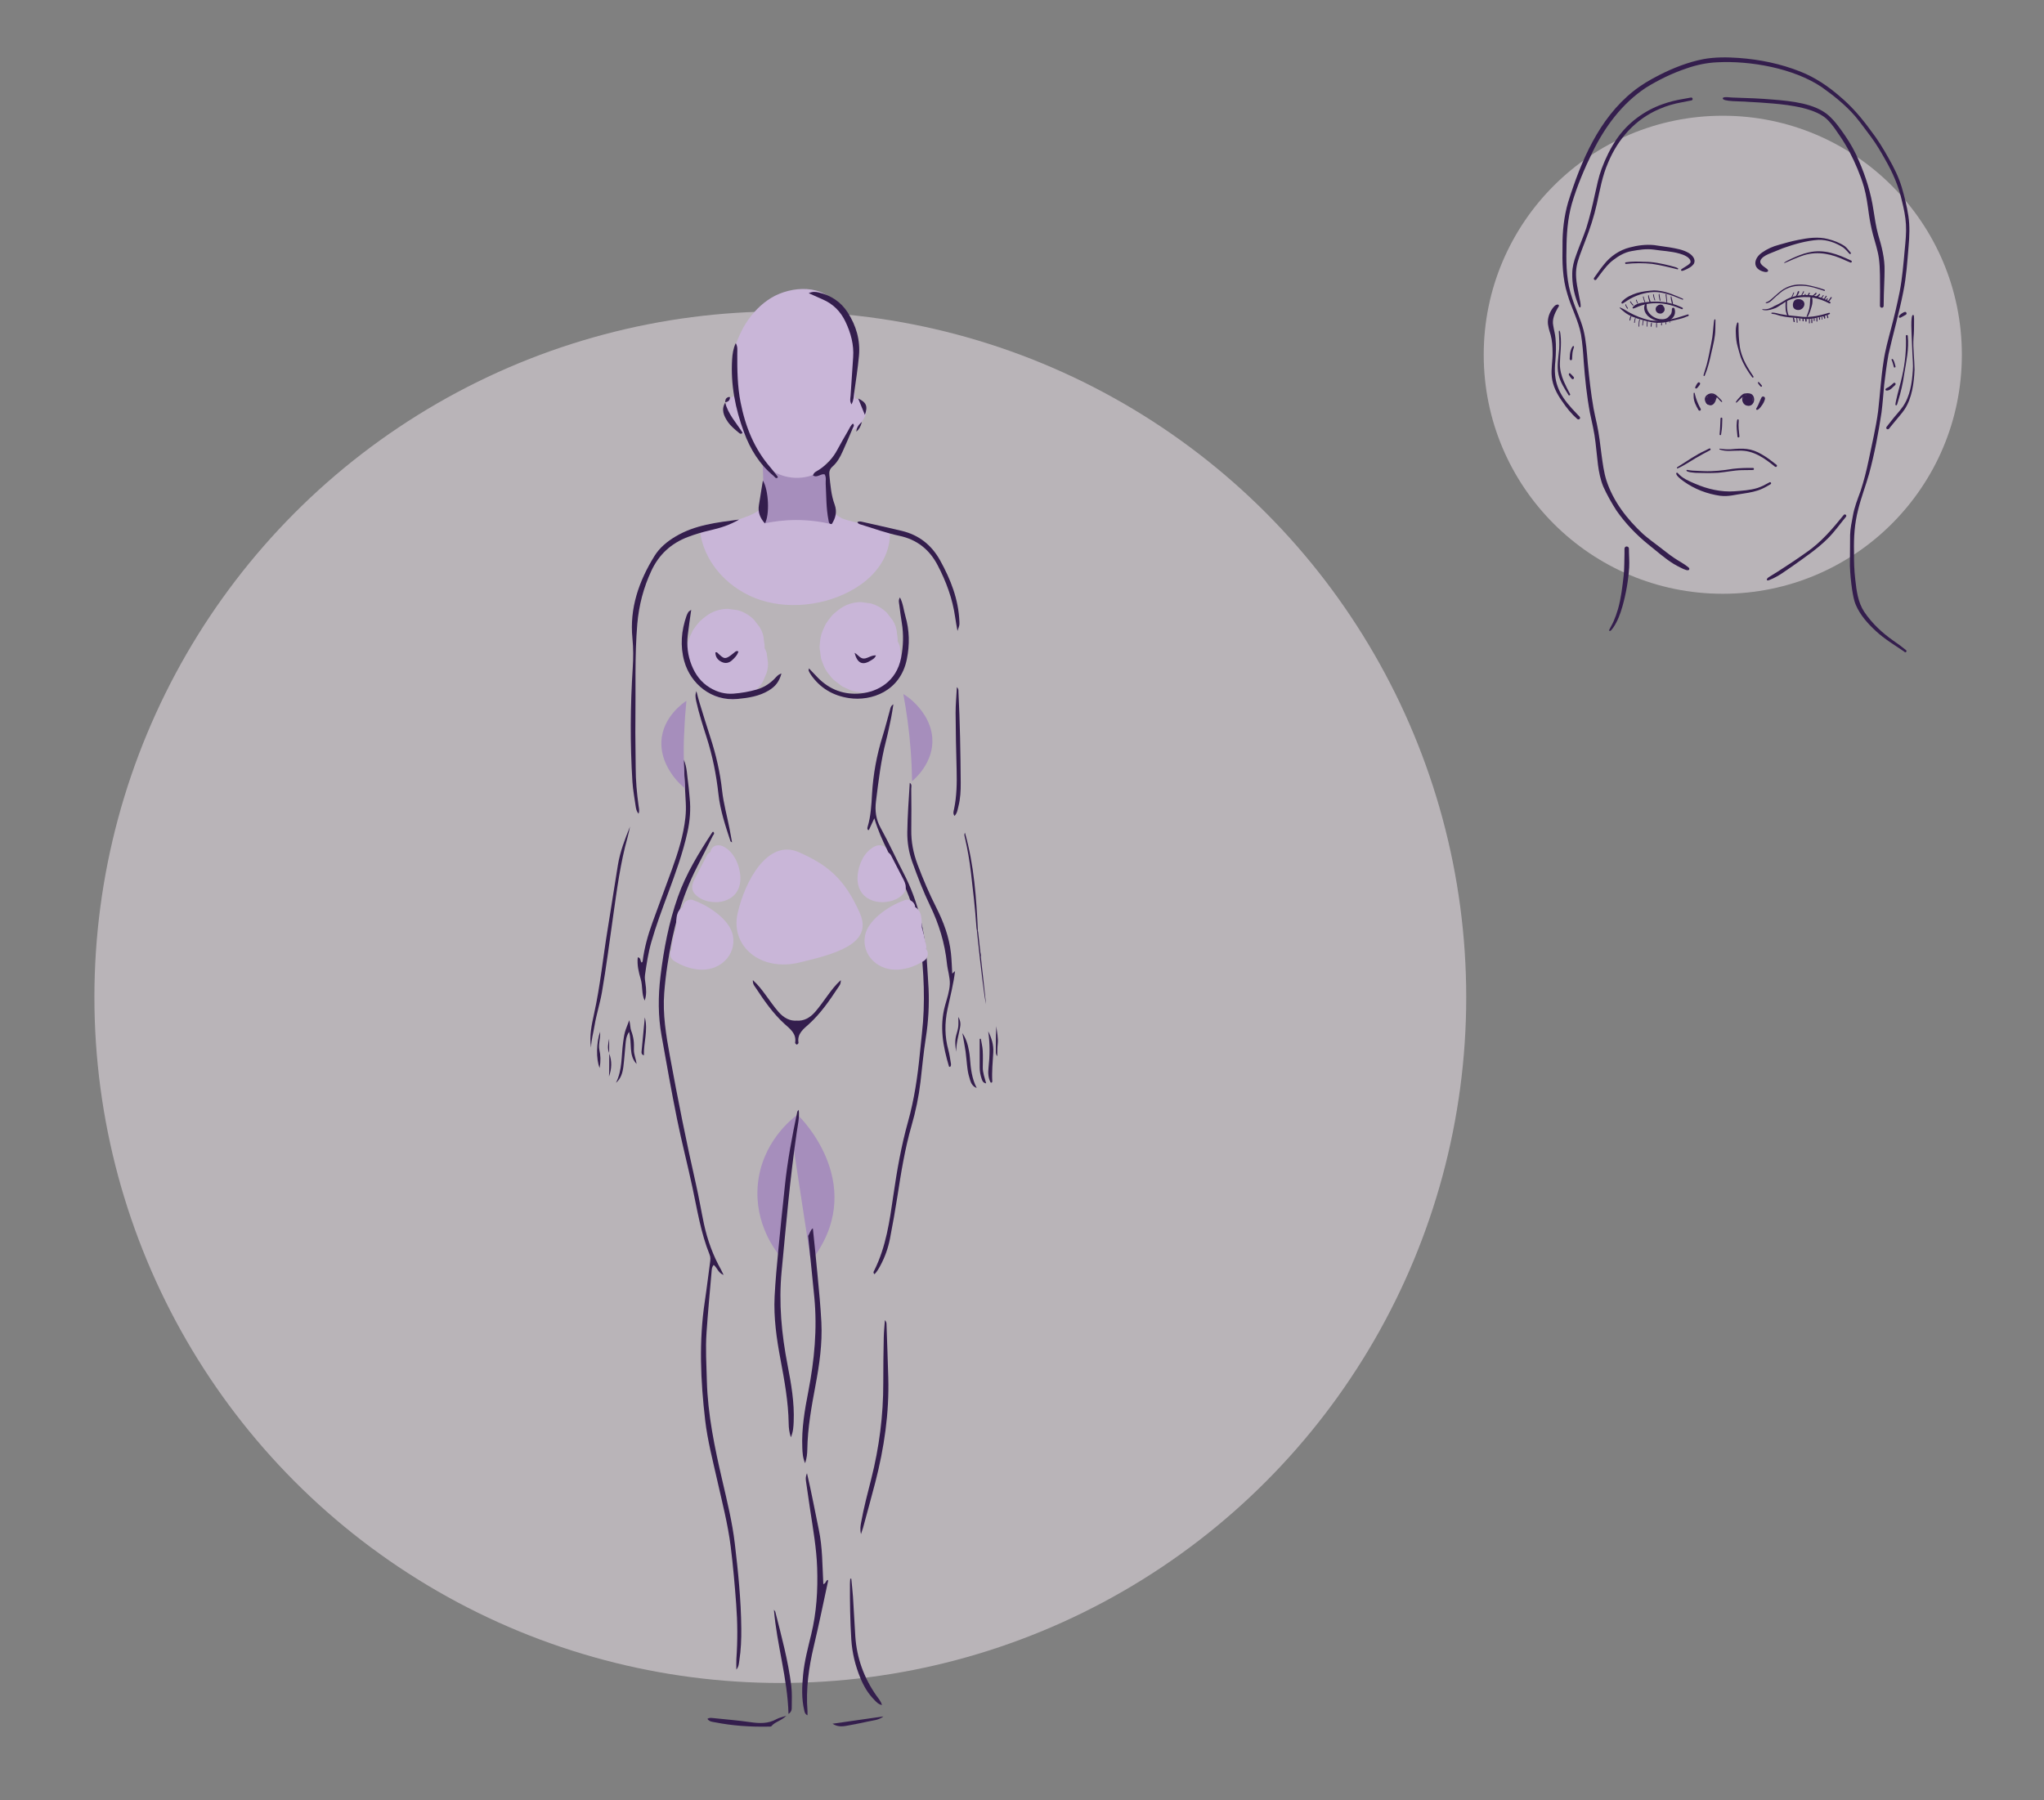 <?xml version="1.0" encoding="UTF-8"?>
<svg xmlns="http://www.w3.org/2000/svg" viewBox="0 0 540 475.63">
  <rect x="0" y="0" width="540" height="475.63" fill="#808080" stroke="none"/>
  <defs>
    <style>
      .cls-1 {
        fill: #a68ebc;
      }

      .cls-1, .cls-2, .cls-3, .cls-4 {
        stroke-width: 0px;
      }

      .cls-2 {
        fill: #c9b6d8;
      }

      .cls-3 {
        fill: #f2e8f1;
        opacity: .5;
      }

      .cls-4 {
        fill: #341e4d;
      }
    </style>
  </defs>
  <g id="fond">
    <circle class="cls-3" cx="206.15" cy="263.5" r="181.21"/>
    <circle class="cls-3" cx="455.14" cy="93.74" r="63.16"/>
  </g>
  <g id="Zone">
    <path class="cls-2" d="M202.56,172.56c-.14-.48-.37-.9-.57-1.35.03-.64-.03-1.29-.17-1.93-.06-1.29-.44-2.49-1.15-3.6-.5-.65-1.01-1.31-1.51-1.96-1.21-1.2-2.63-2.03-4.27-2.49-.86-.12-1.71-.23-2.57-.35-1.75,0-3.37.45-4.88,1.32-.78.43-1.95,1.45-2.28,1.72-.11.09-.21.18-.31.29-.63.7-1.21,1.46-1.73,2.24-.08.13-.15.26-.22.4-.39.85-.81,1.71-1.09,2.61-.27.89-.39,2.56-.43,2.95-.01.13-.03.26-.02.39,0,.09.01.17.02.26.12.86.23,1.71.35,2.57,0,.04.01.09.02.13.03.14.07.27.12.4.31.81.65,1.81,1.13,2.63.48.82,1.14,1.57,1.73,2.27.08.1.17.19.27.28.35.31.81.64,1.13.88.32.24.75.61,1.14.87.11.07.22.13.34.19.84.4,1.75.86,2.67,1.11.96.26,1.99.31,2.95.42,1.33.05,2.57-.23,3.73-.83,1.2-.39,2.24-1.06,3.11-2,.94-.88,1.61-1.91,2-3.11.61-1.15.88-2.4.83-3.73-.11-.86-.23-1.71-.35-2.57Z"/>
    <path class="cls-2" d="M232.33,171.88c-.05-.17-.13-.32-.2-.48.01-.23-.01-.46-.06-.69-.02-.46-.16-.89-.41-1.29-.18-.23-.36-.47-.54-.7-.43-.43-.94-.73-1.53-.89-.31-.04-.61-.08-.92-.12-.63,0-1.21.16-1.75.47-.28.15-.7.52-.82.62-.04.03-.08.06-.11.1-.23.25-.43.52-.62.8-.03.05-.06.09-.08.14-.14.3-.29.61-.39.94-.1.32-.14.92-.15,1.06,0,.05,0,.09,0,.14,0,.03,0,.06,0,.09.04.31.08.61.12.92,0,.02,0,.03,0,.05,0,.05.03.1.04.14.11.29.23.65.41.94.17.29.41.56.62.81.03.04.06.07.1.1.12.11.29.23.4.32.11.09.27.22.41.31.04.03.08.05.12.07.3.14.63.31.96.4.34.09.71.11,1.06.15.48.02.92-.08,1.33-.3.43-.14.8-.38,1.11-.72.34-.31.58-.69.72-1.11.22-.41.32-.86.3-1.33-.04-.31-.08-.61-.12-.92Z"/>
    <g>
      <path class="cls-2" d="M198.24,136.15s-.1.04-.14.07c0,0,.01,0,.02,0,.04-.02.08-.04.12-.06Z"/>
      <polygon class="cls-2" points="201.01 134.28 201 134.29 201.01 134.28 201.01 134.28"/>
      <path class="cls-2" d="M231.33,139.41c-2.05-.54-4.1-1.07-6.15-1.61-.54-.14-1.08-.28-1.61-.44-.23-.07-.45-.14-.68-.22-.11-.04-.22-.08-.32-.12-.03-.02-.09-.04-.17-.08-.4-.21-.78-.43-1.15-.69-.06-.05-.19-.16-.26-.22-.21-.19-.41-.39-.6-.6-.37-.4-.88-.62-1.43-.69-.04-.35-.08-.71-.11-1.06-.08-.86-.13-1.72-.17-2.58-.07-1.72-.06-3.44.03-5.16.05-.98-.61-1.84-1.46-2.24.44-.51.86-1.02,1.27-1.56.27-.12.52-.3.75-.54.29-.31.55-.63.8-.95.28-.19.55-.46.78-.81.09-.14.16-.28.25-.42.09-.07.19-.12.27-.21,1.17-1.13,1.81-3.26,2.41-4.73.13-.32.25-.65.37-.98.13.04.26.07.4.07.33.07.66.06,1-.04.64-.21,1.13-.58,1.49-1.15.29-.44.57-.89.86-1.33.13-.21.27-.41.4-.62.15-.27.28-.59.39-.86.11-.3.13-.61.17-.94.01-.1.01-.19,0-.3-.03-.24-.05-.5-.1-.74-.04-.14-.11-.29-.16-.41-.17-.4-.28-.62-.62-.97-.16-.17-.38-.33-.58-.46-.03-.02-.07-.04-.1-.06-.44-.24-.93-.36-1.43-.37.01-.22.03-.43.03-.65.02-.89-.43-1.56-1.07-1.98.93-1.35,1.24-2.96.82-4.68-.5-2.05.36-3.95.35-6.02-.01-2.09-.74-4.29-1.51-6.21-.75-1.86-1.87-3.45-3.35-4.78-3.33-6.08-12.12-5.45-17.33-2.33-2.77,1.66-5.03,4.05-6.76,6.76-.87,1.37-1.56,2.82-2.18,4.32-.69,1.67-1.33,3.44-1.18,5.28.02.24.07.46.15.68.06.59.17,1.18.35,1.75.02.33.04.67.07,1,.18,2.13.45,4.28.8,6.41-.68-.22-1.46-.19-2.05.2-1.18.76-1.55,2.18-.9,3.42.61,1.16,1.16,2.39,1.9,3.48.9,1.32,1.95,2.37,3.23,3.31.28.2.67.3,1.07.32.57,1.16,1.2,2.29,1.86,3.41-.06.34-.05.69.05,1.03.33,1.13,1,2.16,1.86,2.96.37.35.77.66,1.19.96-.1.04-.19.09-.28.14-.28,1.66-.59,3.3-.97,4.94.07.77.1,1.54.11,2.31,0,.6-.01,1.19-.03,1.79-.38.21-.73.51-.98.91-.04.07-.09.13-.13.2.01-.01.02-.02.03-.02-.01,0-.02.02-.03.03-.02.03-.04.06-.05.08-.17.26-.05.02.05-.08-.14.09-.3.35-.41.45-.13.12-.28.23-.41.35-.09.06-.18.12-.27.18-.38.25-.78.46-1.19.66-.14.07-.32.13-.48.21.1-.04.17-.05-.03.03-.03.01-.06.02-.09.03,0,0-.02,0-.03.02,0,0,.01,0,.02-.01-.1.04-.2.08-.3.12-1.98.77-4,1.47-6,2.19-.3.05-.36.06-.16.03-.3.04-.6.08-.91.12-.24.04-.48.07-.72.14-.27.08-.54.18-.81.3-.64-.52-1.55-.75-2.32-.53-1.38.38-2.01,1.75-1.75,3.08,1.58,8,8.04,14.34,15.64,16.87,8.62,2.87,19.43,1.17,26.81-4.15,4.27-3.08,7.36-7.55,7.54-12.93.08-2.24-2.31-2.91-3.81-2.04Z"/>
    </g>
    <path class="cls-2" d="M237.72,170.78c-.14-.48-.37-.9-.57-1.35.03-.64-.03-1.29-.17-1.93-.06-1.29-.44-2.49-1.15-3.6-.5-.65-1.01-1.31-1.51-1.96-1.21-1.2-2.63-2.03-4.27-2.49-.86-.12-1.71-.23-2.57-.35-1.75,0-3.37.45-4.88,1.32-.78.43-1.95,1.45-2.28,1.72-.11.09-.21.18-.31.29-.63.7-1.21,1.46-1.73,2.24-.08.13-.15.26-.22.4-.39.85-.81,1.71-1.09,2.61-.27.89-.39,2.56-.43,2.95-.01.13-.03.26-.02.39,0,.09.01.17.02.26.12.86.23,1.71.35,2.57,0,.04.01.09.02.13.03.14.07.27.12.4.31.81.65,1.81,1.13,2.63.48.82,1.14,1.57,1.73,2.27.08.1.17.19.27.28.35.31.81.64,1.13.88.32.24.75.61,1.14.87.11.07.22.13.34.19.84.4,1.75.86,2.67,1.11.96.26,1.99.31,2.95.42,1.33.05,2.57-.23,3.73-.83,1.2-.39,2.24-1.06,3.11-2,.94-.88,1.61-1.91,2-3.11.61-1.15.88-2.4.83-3.73-.11-.86-.23-1.71-.35-2.57Z"/>
  </g>
  <g id="Zone_2" data-name="Zone 2">
    <path class="cls-1" d="M206.06,331.92c-1.15-1.39-6.78-8.53-5.86-18.83,1.01-11.22,9.02-17.45,10.31-18.42l-4.45,37.25Z"/>
    <path class="cls-1" d="M218.92,123.03c-.63.57-3.88,3.41-8.83,3.23-4.96-.18-8-3.25-8.58-3.87.03,1.57.08,3.15.13,4.74.12,3.77.28,7.48.48,11.14,2.18-.46,4.9-.84,8.02-.86,3.77-.02,6.99.49,9.45,1.08-.22-5.15-.44-10.3-.66-15.46Z"/>
    <path class="cls-1" d="M215.47,331.58l-.99.51-.39.2-.14-.88-4.4-28.73-.04-.27.17-.84,1.38-6.64s17.81,17.21,4.41,36.65Z"/>
    <polygon class="cls-1" points="214.48 332.09 214.09 332.29 213.95 331.41 214.23 331.28 214.48 332.09"/>
  </g>
  <g id="silhouette">
    <g>
      <path class="cls-4" d="M194.54,441.2c0-1.09-.05-1.94,0-2.78.35-4.86.32-9.71-.05-14.57-.38-5.08-.82-10.15-1.45-15.21-.74-5.91-2.25-11.66-3.55-17.46-1.18-5.27-2.56-10.51-3.19-15.88-1.22-10.46-1.68-20.92-.1-31.4.52-3.43.91-6.89,1.39-10.33.1-.7.16-1.37-.12-2.04-2.3-5.7-3.25-11.73-4.52-17.69-1.28-6.04-2.85-12.02-4.07-18.07-1.49-7.34-2.78-14.71-4.1-22.08-.94-5.21-.92-10.45-.29-15.69.86-7.14,2.19-14.18,4.59-20.99,2.17-6.17,5.57-11.68,9.12-17.12.04-.05.13-.07.22-.11.53.44.02.83-.14,1.15-1.34,2.7-2.71,5.38-4.08,8.06-4.21,8.2-6.52,16.98-7.88,26.04-.37,2.44-.65,4.9-.84,7.36-.43,5.6.48,11.08,1.48,16.56,2.09,11.39,4.35,22.74,6.92,34.03.79,3.46,1.36,6.97,2.1,10.44.92,4.25,2.38,8.3,4.52,12.1.18.33.33.68.67,1.38-1.47-.58-1.66-1.89-2.61-2.65-.54.58-.52,1.27-.58,1.91-.46,5.31-.95,10.61-1.32,15.92-.3,4.24-.03,8.49.08,12.73.24,9.01,2.08,17.76,4.11,26.49,1.27,5.49,2.62,10.97,3.28,16.57.88,7.44,1.64,14.89,1.71,22.38.03,2.86-.08,5.71-.52,8.54-.12.75-.1,1.54-.8,2.42Z"/>
      <path class="cls-4" d="M230.98,216.24c-.64,1.38-1.02,2.21-1.41,3.04-.02.05-.14.05-.21.07-.27-.24-.24-.56-.15-.84.86-2.84,1-5.78,1.17-8.7.3-5.19,1.23-10.26,2.78-15.23.71-2.28,1.29-4.61,1.94-6.91.14-.51.16-1.08.92-1.57-.21,1.29-.35,2.4-.58,3.5-.42,2.04-.83,4.09-1.35,6.1-1.37,5.25-1.99,10.61-2.66,15.98-.32,2.56-.04,4.78,1.22,7.07,2.16,3.92,4.01,8.01,6.07,11.98,3.92,7.54,5.72,15.62,6.2,24.04.12,2.16.3,4.31.4,6.47.19,4.33-.05,8.63-.72,12.93-.61,3.88-.97,7.81-1.42,11.72-.46,3.92-1.27,7.77-2.36,11.56-1.78,6.17-2.78,12.5-3.76,18.84-.57,3.66-1.23,7.31-1.93,10.95-.48,2.51-1.33,4.92-2.55,7.18-.43.81-.89,1.6-1.54,2.28-.5-.44-.17-.81-.03-1.08,3.07-6.2,4.02-12.95,4.99-19.67.95-6.58,2.09-13.12,3.88-19.52,1.65-5.9,2.54-11.92,3.13-18,.17-1.77.35-3.53.55-5.3.93-8.18.53-16.34-.47-24.49-.66-5.41-2.26-10.56-4.55-15.5-1.33-2.87-2.75-5.71-4.15-8.55-1.26-2.55-2.43-5.13-3.4-8.34Z"/>
      <path class="cls-4" d="M211.02,293.25c.22,2.15-.27,4.11-.55,6.07-1.78,12.15-2.79,24.37-3.97,36.59-.81,8.38-.02,16.64,1.58,24.86.95,4.92,1.82,9.87,1.6,14.93-.06,1.3-.11,2.6-.74,4.09-.45-1.36-.56-2.51-.58-3.64-.09-5.74-1.12-11.36-2.17-16.97-1.03-5.47-1.82-10.98-1.55-16.56.21-4.24.62-8.46,1.02-12.69.52-5.53,1.11-11.05,1.69-16.58.69-6.61,1.92-13.13,3.29-19.62.03-.12.18-.22.39-.47Z"/>
      <path class="cls-4" d="M215.45,366.03c-1.05,5.62-2.08,11.23-2.17,16.97-.02,1.14-.13,2.28-.58,3.64-.63-1.49-.69-2.78-.74-4.08-.22-5.06.64-10.01,1.6-14.93,1.59-8.23,2.38-16.49,1.57-24.86-.57-5.94-1.03-10.25-1.63-16.19.34-.45.74-1.85,1.25-1.99.42,4.06.84,8.12,1.22,12.19.4,4.23.82,8.46,1.03,12.69.27,5.58-.52,11.09-1.55,16.56Z"/>
      <path class="cls-4" d="M195.23,137.3c-2.39,1.42-4.95,2.22-7.57,2.82-2.04.46-4.03,1.05-5.98,1.79-4.4,1.68-7.59,4.62-9.59,8.9-2.08,4.46-3.3,9.12-3.72,14.02-.72,8.56-.39,17.13-.51,25.7-.06,4.09.07,8.19.08,12.28,0,3.41.31,6.78.77,10.15.09.65.29,1.31-.02,2.06-.54-.65-.66-1.33-.76-2.01-.3-2.14-.71-4.27-.85-6.42-.63-10.03-.56-20.07.08-30.1.17-2.63.18-5.19-.08-7.83-.79-7.93,1.7-15.09,5.82-21.74,1.36-2.2,3.34-3.83,5.56-5.15,5.17-3.09,11-3.72,16.78-4.48Z"/>
      <path class="cls-4" d="M213.2,389.29c1.23,5.22,2.1,10.05,3.11,14.86,1.01,4.75.94,9.58,1.2,14.44.72-.19.58-.86,1.13-1.1.05-.02.17.06.13.27-1.24,5.73-2.4,11.48-3.76,17.18-1.35,5.67-2.14,11.36-1.68,17.2.02.3,0,.61,0,1.11-.65-.32-.75-.81-.85-1.27-.75-3.12-.61-6.28-.31-9.44.35-3.62,1.29-7.13,2.14-10.65,1.42-5.82,1.78-11.72,1.57-17.68-.18-5.11-1.07-10.12-1.83-15.15-.37-2.44-.73-4.88-1.07-7.33-.09-.65-.25-1.32.21-2.43Z"/>
      <path class="cls-4" d="M252.32,256.51c-.39,3.46-1.3,6.82-2.01,10.21-.76,3.64-.74,7.19.24,10.76.31,1.11.45,2.27.65,3.41.07.37.09.74-.18,1.02-.15-.03-.28-.02-.29-.05-1.6-5.3-2.58-10.64-1.06-16.16.51-1.86,1.17-3.74,1.26-5.63.08-1.81-.57-3.64-.76-5.47-.55-5.36-2.1-10.42-4.44-15.26-1.81-3.76-3.31-7.65-4.72-11.57-.92-2.58-1.35-5.2-1.31-7.94.06-4.32.38-8.62.65-12.98.65.45.38,1.06.39,1.56.03,3.63.07,7.26.01,10.89-.05,3.14.54,6.12,1.63,9.06,1.46,3.91,3.1,7.74,4.98,11.46,1.93,3.82,3.41,7.78,3.87,12.06.19,1.74.23,3.5.34,5.38.35-.31.57-.51.79-.71,0,0-.04-.03-.04-.03Z"/>
      <path class="cls-4" d="M180.64,200.73c.9,2.06.86,4.23,1.18,6.35.18,1.22.24,2.46.37,3.68.34,3.1.08,6.15-.59,9.2-1.22,5.52-3.16,10.81-5.11,16.09-1.58,4.27-3.18,8.53-4.43,12.92-.81,2.83-1.24,5.73-1.66,8.63-.11.78,0,1.53.12,2.3.22,1.5.33,3-.21,4.5-.85-1.81-.49-3.82-1.04-5.68-.54-1.84-1-3.72-.78-5.76.91.13.59,1.05,1.04,1.4.09-.12.22-.22.24-.32.44-3.54,1.4-6.96,2.61-10.3,1.67-4.65,3.42-9.27,5.1-13.91,1.63-4.51,3.09-9.06,3.6-13.86.14-1.31.16-2.61.09-3.93-.21-3.54-.4-7.09-.58-10.63-.01-.22.04-.45.06-.68Z"/>
      <path class="cls-4" d="M233.78,348.83c.48.53.41.91.43,1.27.16,4.62.33,9.25.46,13.88.27,9.4-1.08,18.61-3.42,27.68-1.04,4.03-2.16,8.04-3.25,12.06-.12.43-.27.85-.54,1.66-.29-1.33-.12-2.22.04-3.1.69-3.88,1.71-7.68,2.67-11.49,2.11-8.34,3.2-16.8,3.18-25.41-.01-4.01.05-8.02.13-12.03.03-1.44.19-2.88.3-4.52Z"/>
      <path class="cls-4" d="M237.76,157.87c.84,1.61.97,3.33,1.43,4.92,1.09,3.76,1.17,7.56.38,11.43-1.74,8.5-9.4,11.11-15.24,10.25-4.25-.63-7.69-2.65-10.14-6.23-.22-.32-.39-.66-.55-1.01-.05-.11.03-.27.07-.62.86.9,1.62,1.72,2.4,2.51,3.13,3.15,6.92,4.55,11.34,4.11,4.38-.44,9.38-3.08,10.61-9.42.59-3.07.69-6.12.19-9.2-.26-1.6-.48-3.2-.67-4.81-.07-.58-.29-1.2.18-1.93Z"/>
      <path class="cls-4" d="M182.61,161.13c-.34,2.45-.67,4.57-.91,6.69-.32,2.73,0,5.39,1.02,7.95.99,2.5,2.53,4.58,4.88,5.98,1.91,1.14,3.93,1.71,6.18,1.54,2.09-.16,4.14-.52,6.14-1.09,1.72-.5,3.24-1.41,4.54-2.68.57-.56,1.05-1.29,1.99-1.55-.6,2.16-1.57,3.41-3.38,4.5-2.52,1.52-5.34,1.94-8.19,2.22-6.89.69-12.45-4.05-14.09-9.93-1.15-4.1-.79-8.08.58-12.04.13-.36.32-.7.51-1.03.07-.12.23-.18.74-.56Z"/>
      <path class="cls-4" d="M252.96,166.72c-.25-1.43-.47-2.53-.62-3.64-.69-4.87-2.36-9.39-4.63-13.73-2.17-4.16-5.48-6.78-10.08-7.76-3.4-.72-6.67-1.89-9.98-2.92-.42-.13-.92-.18-1.14-.69.51-.34,1.05-.14,1.56-.03,3.38.76,6.77,1.52,10.14,2.32,4.54,1.08,7.88,3.72,10.14,7.78,2.8,5.04,4.87,10.31,5.11,16.16.04.93.06.93-.5,2.5Z"/>
      <path class="cls-4" d="M224.95,106.85c-.52-.9-.29-1.59-.24-2.26.22-3.39.44-6.78.68-10.17.24-3.33-.61-6.43-2.02-9.4-1.27-2.68-3.23-4.69-5.98-5.88-1.12-.49-2.24-1-3.74-1.67,1.13-.49,1.91-.36,2.68-.18,3.21.78,5.82,2.47,7.62,5.27,2.24,3.48,3.36,7.31,2.98,11.44-.3,3.3-.81,6.59-1.28,9.87-.13.9-.08,1.85-.69,2.97Z"/>
      <path class="cls-4" d="M156.14,276.76c-.48-3.01.17-5.98.81-8.9,1.62-7.32,2.35-14.78,3.56-22.16.94-5.71,1.79-11.43,2.73-17.14.58-3.51,1.85-6.84,3.21-10.15-.2.91-.37,1.83-.62,2.72-1.93,6.86-2.84,13.9-3.84,20.93-.96,6.72-1.81,13.46-2.97,20.15-.51,2.94-1.46,5.83-1.95,8.8-.31,1.9-.86,3.76-.92,5.75Z"/>
      <path class="cls-4" d="M194.39,90.7c.52.88.4,1.8.39,2.69-.02,4.33.03,8.64.87,12.91,1.26,6.4,3.59,12.28,7.92,17.26.66.75,1.25,1.57,1.86,2.36.04.05.02.15.04.28-.55.38-.78-.19-1.07-.43-3.74-3.08-6.18-7.04-7.84-11.54-2.3-6.23-3.56-12.61-3.14-19.28.09-1.46.3-2.88.95-4.26Z"/>
      <path class="cls-4" d="M214.78,125.63c.21-.88,1.03-1.11,1.63-1.52,2.04-1.36,3.63-3.08,4.79-5.24.91-1.7,1.88-3.37,2.85-5.04.38-.65.65-1.39,1.27-1.9.53.45.1.88-.04,1.22-.86,2.07-1.75,4.12-2.67,6.16-.66,1.49-1.46,2.91-2.7,4-.71.63-.9,1.34-.8,2.26.28,2.61.46,5.24,1.38,7.72.72,1.94.26,3.6-.75,5.19-.77,0-.77-.54-.85-.96-.64-3.2-.58-6.45-.75-9.68-.04-.83.2-1.7-.28-2.5-1.06-.25-1.97,1.03-3.09.28Z"/>
      <path class="cls-4" d="M224.9,417.16c.15,1.59.34,3.18.45,4.78.23,3.46.38,6.93.61,10.4.38,5.76,2.27,10.99,5.58,15.72.51.72,1.16,1.38,1.46,2.49-1-.24-1.49-.84-2-1.36-1.66-1.67-2.83-3.66-3.71-5.82-1.33-3.23-2.15-6.59-2.38-10.09-.31-4.93-.39-9.87-.36-14.81,0-.44.05-.87.08-1.31.09,0,.18,0,.28,0Z"/>
      <path class="cls-4" d="M183.98,182.62c.27,1.02.51,2.04.82,3.05.95,3.09,1.9,6.19,2.9,9.26,1.48,4.56,2.55,9.2,3.07,13.97.38,3.45,1.34,6.8,1.99,10.2.21,1.1.41,2.21.64,3.49-.29-.19-.39-.22-.41-.27-1.35-4.1-2.72-8.21-3.19-12.51-.56-5.08-1.55-10.04-3.1-14.9-1.01-3.16-2.03-6.31-2.75-9.55-.2-.9-.36-1.79.04-2.74Z"/>
      <path class="cls-4" d="M252.8,181.57c.48.48.4.87.41,1.22.4,8.01.54,16.03.6,24.05.01,2.09-.08,4.17-.6,6.2-.22.86-.3,1.81-1.04,2.56-.48-.66-.24-1.26-.12-1.81.71-3.42.77-6.88.68-10.36-.13-5.01-.25-10.02-.27-15.04-.01-2.22.22-4.43.34-6.82Z"/>
      <path class="cls-4" d="M204.46,425.36c.12.18.31.35.37.55,1.64,6.49,3.41,12.96,4.22,19.62.22,1.82.13,3.69.12,5.53,0,.59,0,1.24-.86,1.83-.25-9.44-3.09-18.29-3.85-27.53Z"/>
      <path class="cls-4" d="M207.75,453.36c-1.43,1.41-3.02,1.6-3.95,2.76-.14.17-.59.11-.89.12-4.71.09-9.4-.22-14.02-1.14-.64-.13-1.4-.11-2-.89.46-.36.97-.28,1.45-.23,3.29.34,6.6.61,9.87,1.08,2.42.35,4.73.45,6.95-.8.64-.36,1.4-.49,2.6-.9Z"/>
      <path class="cls-4" d="M162.74,286.11c1.7-3.39,1.38-7.1,1.88-10.65.13-.91.24-1.84.48-2.73.24-.88.62-1.73,1.15-3.15.31,1.28.24,2.08.51,2.8.3.78.51,1.62.63,2.46.12.84.09,1.69.08,2.54-.01,1.3.55,2.49.72,3.76-2.2-2.28-1.13-5.38-2-8.49-.79,1.28-.83,2.25-.93,3.19-.2,2-.32,4-.57,5.99-.2,1.6-.62,3.15-1.95,4.29Z"/>
      <path class="cls-4" d="M201.54,126.98c1.57,2.56,1.82,9.14.54,11.33-1.27-1.41-1.9-2.96-1.58-4.86.35-2.05.66-4.11,1.04-6.47Z"/>
      <path class="cls-4" d="M258.4,246.21c-.36-.35-.42-.8-.45-1.27-.31-4.77-.87-9.51-1.42-14.25-.36-3.14-.9-6.25-1.61-9.33-.1-.45-.26-.87,0-1.34,2.44,8.57,3.03,17.38,3.44,26.22l.03-.03Z"/>
      <path class="cls-4" d="M258.04,287.49c-1.05-.38-1.47-1.2-1.75-2.08-.28-.88-.52-1.78-.65-2.69-.23-1.6-.32-3.23-.54-4.83-.23-1.6-.55-3.18-.86-4.91.89,1.31,1.44,2.8,1.78,4.82.1.61.19,1.22.23,1.84.2,2.69.5,5.36,1.78,7.85Z"/>
      <path class="cls-4" d="M219.93,455.48c4.48-.64,8.97-1.29,13.45-1.93-1.23,1.01-2.74,1.03-4.15,1.36-1.58.37-3.17.65-4.76.96-1.5.29-3,.62-4.53-.39Z"/>
      <path class="cls-4" d="M261.71,286.03c-.65-1.2-.7-2.54-.56-3.83.36-3.23.41-6.45-.08-9.68.91,1.76,1.46,3.61,1.34,5.58-.15,2.54-.4,5.08-.26,7.63.01.23-.12.45-.44.31Z"/>
      <path class="cls-4" d="M191.57,106.3c.75,3.13,2.98,5.44,4.61,8.05-.45.51-.75.19-1.02-.03-1.06-.88-2.14-1.76-2.91-2.9-1.05-1.55-1.78-3.22-.63-5.07l-.04-.04Z"/>
      <path class="cls-4" d="M259.12,274.48c.17,1.04.44,2.08.5,3.12.09,1.45.04,2.92.02,4.38-.03,1.45.49,2.81.89,4.3-.91-.19-1.03-.76-1.2-1.25-.32-.95-.51-1.93-.51-2.94,0-2.53,0-5.05,0-7.58.1-.01.2-.02.3-.03Z"/>
      <path class="cls-4" d="M189.01,172.37c.25,0,.35-.03.4,0,1.89,1.75,2.01,2.21,4.57.07.27-.23.55-.56,1.1-.3-.28.99-.98,1.68-1.7,2.34-.81.75-1.79.91-2.79.4-1.01-.51-1.6-1.31-1.59-2.52Z"/>
      <path class="cls-4" d="M231.42,173.19c-.32.82-.98,1.1-1.56,1.45-2.04,1.24-3.4.56-4.09-2.14,1,.52,1.52,1.74,2.78,1.48.94-.19,1.77-.88,2.86-.79Z"/>
      <path class="cls-4" d="M170.35,268.84c.91,3.39-.34,6.64-.24,10.02-.64-.2-.65-.64-.62-.98.27-3.01.57-6.02.86-9.03Z"/>
      <path class="cls-4" d="M158.42,282.21c-.98-2.32-.88-6.87.13-9.58.11,1.83-.53,3.3-.2,4.8.32,1.42.39,2.86.07,4.78Z"/>
      <path class="cls-4" d="M252.63,277.97c-.27-1.5-.41-2.98,0-4.46.21-.73.44-1.47.53-2.23.09-.72.02-1.46.02-2.56.68,1.16.6,2.12.43,2.95-.42,2.08-1.01,4.12-.99,6.29Z"/>
      <path class="cls-4" d="M228.5,109.65c-.25-.61-.47-1.16-.69-1.68-.37-.91-.71-1.75-1.09-2.67,2.16,1.01,2.61,2.04,1.77,4.35Z"/>
      <path class="cls-4" d="M263.49,279.12c-.26-.3-.4-.66-.4-1.05,0-2.3,0-4.6.13-6.9.15,1.58.55,3.13.36,4.76-.13,1.06-.08,2.15-.12,3.22,0,0,.03-.03.03-.03Z"/>
      <path class="cls-4" d="M160.93,278.33c.8,2.06.68,4.11-.04,6.14.1-2.06.06-4.12.07-6.17l-.03.03Z"/>
      <path class="cls-4" d="M160.96,278.3c-.58-1.25-.28-2.54-.03-3.83v3.86l.03-.03Z"/>
      <path class="cls-4" d="M227.7,111.49c-.34,1.28-.77,2-1.48,2.58.08-.91.41-1.69,1.48-2.58Z"/>
      <path class="cls-4" d="M191.61,106.34c-.04-.78.22-1.34,1.07-1.46.05,0,.17.09.17.14-.02.83-.53,1.17-1.28,1.28l.04.04Z"/>
      <path class="cls-4" d="M258.87,250.47s-.03-.05-.04-.07l.03-.02h.01s0,.09,0,.09Z"/>
      <path class="cls-4" d="M258.95,250.65s-.05-.09-.08-.14v-.02s.07.1.08.16Z"/>
      <path class="cls-4" d="M258.87,250.51l.26,2.28h0s-.07-.09-.08-.14c-.02-.06-.04-.11-.06-.16-.04-.11-.07-.22-.09-.33-.01-.08-.02-.16-.03-.24-.05-.46.01-.94,0-1.41Z"/>
      <path class="cls-4" d="M260.52,265.43c-.5-1.83-1.55-11.19-2.1-16.38-.02-.14-.04-.28-.05-.42-.17-1.6-.29-2.72-.31-2.99,0,0-.01,0-.01-.02v-.04l.32.57v.02l.03.04v.12s.02.02.02.02l.36,3.29v.02l.07.67h0v.14s.01.04.01.04l.26,2.28v.02l1.39,12.62Z"/>
      <path class="cls-4" d="M222.12,258.99c.06,1.05-.4,1.51-.73,2-2.25,3.41-4.56,6.77-7.63,9.57-1.42,1.29-3.21,2.55-2.81,4.95.01.07-.02.17-.07.22-.09.11-.2.23-.33.29-.01.01-.03.01-.04.01s-.03,0-.04-.01c-.13-.06-.24-.18-.33-.29-.05-.05-.08-.15-.07-.22.4-2.4-1.39-3.66-2.81-4.95-3.07-2.8-5.38-6.16-7.63-9.57-.33-.49-.79-.95-.73-2,1.47,1.33,2.42,2.64,3.38,3.93,1.1,1.49,2.15,3.03,3.36,4.43,1.47,1.7,3.12,2.48,4.87,2.34,1.75.14,3.4-.64,4.87-2.34,1.21-1.4,2.26-2.94,3.36-4.43.96-1.29,1.91-2.6,3.38-3.93Z"/>
      <g>
        <path class="cls-4" d="M425.13,166.64c-.04-.07,0-.16.02-.23.35-.76.82-1.48,1.15-2.25.45-1.05.84-2.12,1.15-3.2.84-2.95,1.17-5.99,1.52-9.02.18-1.88.14-3.7.2-5.52,0-.47,0-.94,0-1.41,0-.16.04-.3.15-.42.32-.38,1.01-.15,1.02.36,0,1.66.16,3.31.07,4.97-.24,3.54-.83,6.94-1.79,10.34-.56,1.97-1.28,3.93-2.45,5.62-.21.25-.71,1.12-1.04.77Z"/>
        <path class="cls-4" d="M503.2,172.27c-2.59-1.78-5.32-3.38-7.64-5.54-2.1-1.94-4.08-4.15-5.23-6.79-.58-1.32-.79-2.76-1.03-4.16-.3-2.08-.5-4.18-.58-6.27.04-2.73.02-5.47.06-8.2.05-1.68.41-3.32.72-4.96.38-2.27,1.24-4.42,2.03-6.57.89-2.7,1.58-5.46,2.16-8.24.86-4.28,1.91-8.5,2.48-12.82.51-4.41.76-8.85,1.45-13.24.41-2.88,1.2-5.68,1.93-8.49.88-3.26,1.64-6.54,2.31-9.85.71-3.69,1.01-7.45,1.35-11.18.21-2.19.45-4.44.32-6.63-.12-2.12-.55-4.21-1.07-6.26-.86-3.91-2.48-7.58-4.48-11.03-1.11-2-2.27-3.95-3.62-5.78-1.41-1.87-2.77-3.79-4.27-5.58-2.6-2.98-5.63-5.4-8.82-7.67-7.41-4.98-18.79-7.01-27.62-6.55-2.75.12-5.52.71-8.1,1.62-3.79,1.27-7.37,3.02-10.75,5.11-6.29,4.18-10.76,10.26-14.06,16.96-2.15,4.43-4.11,9.01-5.49,13.73-1.11,3.96-1.39,8.08-1.41,12.18-.11,4.26.09,8.65,1.5,12.69.89,2.86,2.25,5.55,3,8.45.71,2.86.88,5.82,1.13,8.75.39,3.98.83,7.98,1.52,11.91.26,1.39.57,2.76.88,4.14.59,2.72.9,5.49,1.25,8.25.31,2.26.6,4.55,1.29,6.73,1.79,5.49,5.43,10.18,9.62,14.08,1.36,1.2,2.83,2.28,4.27,3.37,1.31.99,2.57,2.04,3.94,2.96,1.23.85,2.58,1.51,3.74,2.45.19.16.44.38.29.64-.16.29-.58.2-.84.13-.49-.14-.95-.38-1.41-.61-.61-.3-1.22-.62-1.81-.97-2.45-1.5-4.57-3.45-6.82-5.22-3.16-2.57-6.01-5.56-8.34-8.9-1.3-2.03-2.5-4.15-3.49-6.35-1.5-3.68-1.53-7.72-2.04-11.61-.29-2.67-.93-5.28-1.48-7.9-.84-4.46-1.3-9-1.64-13.52-.15-2.37-.33-4.75-.71-7.1-.68-3.73-2.57-7.08-3.6-10.71-1.31-4.11-1.38-8.42-1.29-12.69-.04-3.93.39-7.85,1.49-11.63,3.4-10.83,8.1-22.02,17.2-29.28,2.11-1.69,4.45-3.06,6.85-4.28,3.71-1.89,7.63-3.43,11.73-4.23,3.05-.54,6.18-.52,9.26-.3,5.58.4,11.13,1.54,16.34,3.62,3.87,1.54,7.35,3.87,10.47,6.61,3.08,2.59,5.71,5.66,8.07,8.92,1.83,2.34,3.37,4.88,4.81,7.47,1.36,2.39,2.59,4.87,3.39,7.51.73,2.5,1.36,5.03,1.76,7.6.41,2.7.29,5.44.05,8.15-.33,3.96-.59,7.95-1.38,11.86-1.08,5.55-2.69,11.09-3.92,16.58-.48,2.69-.83,5.4-1.15,8.11-.21,2.41-.39,4.82-.69,7.22-.82,5.47-1.85,10.92-3.29,16.26-.91,3.18-2.11,6.28-2.9,9.5-.94,3.64-1.17,7.36-1.08,11.1-.03,2.43.04,4.87.33,7.29.33,2.97.7,6.05,2.39,8.59,2.06,3.05,4.73,5.54,7.72,7.63,1.14.77,2.24,1.6,3.3,2.46.14.11.16.31.06.45-.11.14-.31.16-.45.06Z"/>
        <path class="cls-4" d="M416.71,110.73c-1.53-1.35-2.83-2.93-3.96-4.63-1.38-1.91-2.52-4.09-2.78-6.46-.25-2.16.26-4.39.2-6.53-.02-1.61-.1-3.11-.51-4.62-.22-.75-.48-1.5-.61-2.28-.37-1.58.09-3.21.98-4.54.37-.51.86-1.23,1.56-1.2.57.2.06.71-.11,1.01-.78,1.42-1.48,2.93-1.13,4.56.17,1.14.51,2.26.6,3.41.19,1.97.11,3.95-.04,5.92-.61,5.37.81,8.66,4.38,12.59.54.59,1.1,1.16,1.65,1.76.19.24.45.35.5.65.04.36-.45.62-.71.35Z"/>
        <path class="cls-4" d="M414.38,104.37c-1.06-1.71-2.2-3.42-2.64-5.41-.49-2.25,0-4.56.18-6.81.09-1.37,0-2.7-.07-4.06,0-.22-.07-.47.02-.67.01-.04.06-.07.1-.06.04,0,.07.04.07.08.18.35.19.78.24,1.16.31,2.5-.15,5-.18,7.49-.02,1.62.41,3.18,1.03,4.66.52,1.15,1.06,2.29,1.67,3.39.14.26-.27.5-.43.25Z"/>
        <path class="cls-4" d="M414.99,95.19c-.48-.08-.23-.7-.26-1.03.02-.68.13-1.37.4-2,.09-.2.41-.97.68-.64.04.07.02.16,0,.23-.15.5-.32.99-.38,1.51-.06.54-.08,1.08-.1,1.63,0,.17-.16.3-.33.29Z"/>
        <path class="cls-4" d="M415.47,100.2c-.1,0-.18-.05-.24-.12-.26-.28-.5-.58-.69-.92-.17-.22-.08-.65.26-.52.34.29.64.65.95.98.2.22.02.6-.28.57Z"/>
        <path class="cls-4" d="M417.35,81.23c-.07-.02-.11-.08-.15-.13-.18-.32-.27-.69-.41-1.03-.98-2.5-1.48-5.19-1.42-7.88.02-1.66.46-3.27,1.04-4.82.83-2.37,1.84-4.67,2.65-7.04.95-3.02,1.65-6.01,2.32-9.09.5-2.23.95-4.48,1.74-6.62,1.02-2.74,2.31-5.4,3.95-7.83,2.91-4.29,7.27-7.53,12.15-9.25,1.75-.63,3.56-1.08,5.4-1.38.7-.12,1.4-.25,2.1-.38.21-.04.41.09.45.3.04.2-.09.42-.3.45-.87.16-1.73.33-2.6.51-2,.36-3.97.92-5.83,1.74-6.38,2.69-10.98,7.89-13.6,14.21-1.53,3.47-2.16,7.23-2.98,10.91-.75,3.36-1.83,6.64-3.09,9.85-2.32,6.15-3.11,7.22-1.71,13.9.05.59.97,3.78.29,3.58Z"/>
        <path class="cls-4" d="M497.12,81.31c-.28-.02-.47-.25-.46-.52.02-1.29.03-2.58.03-3.85-.05-2.92.07-5.75-.3-8.62-.31-2.23-1-4.2-1.57-6.32-.45-1.74-.8-3.5-1.06-5.27-.34-2.47-.66-4.93-1.31-7.27-.47-1.65-1.07-3.25-1.72-4.83-1.25-3.03-2.77-5.95-4.62-8.66-.95-1.4-1.89-2.85-3.06-4.07-3.01-3.33-10.32-4.17-14.65-4.55-2.3-.2-4.6-.35-6.9-.46-.86-.15-6.88.05-6.33-1,.23-.45,2.42-.05,2.98-.1,3.45.1,6.9.23,10.34.53,4.69.38,11.02.99,14.63,4.21,1.73,1.54,3.05,3.46,4.36,5.35,1.44,2.09,2.68,4.33,3.64,6.67,1.81,4.14,3.16,8.48,3.83,12.96.34,2.17.66,4.38,1.24,6.5.94,3.11,1.77,6.29,1.69,9.57-.01,2.12-.14,4.23-.19,6.35-.02.98-.04,1.95-.05,2.93,0,.27-.26.48-.52.46Z"/>
        <path class="cls-4" d="M421.23,73.94c-.16-.11-.22-.35-.1-.51.88-1.19,1.68-2.45,2.64-3.58,1.7-2.16,4.1-3.78,6.77-4.46,2.08-.56,4.29-.84,6.43-.63,1.37.21,2.74.42,4.12.6,1.74.31,3.57.59,5.1,1.52.91.57,1.87,1.62,1.34,2.76-.56.87-1.6,1.37-2.54,1.76-.25.08-.78.37-.89-.02,0-.1.05-.18.12-.24.25-.2.54-.35.8-.52.58-.41,1.25-.68,1.6-1.28.15-1.3-1.86-2.04-2.87-2.32-2.3-.67-4.56-.7-6.88-1.07-1.91-.25-3.87.04-5.76.39-1.87.3-3.52,1.29-4.99,2.43-1.25.95-2.21,2.22-3.17,3.45-.41.53-.82,1.08-1.21,1.63-.12.16-.35.21-.51.1Z"/>
        <path class="cls-4" d="M443.18,71.17c-2.21-.57-4.45-1.1-6.7-1.45-2.3-.24-4.63-.23-6.92.02-.27.02-.32-.41-.03-.43,1.59-.23,3.14-.22,4.74-.13,2.38-.04,4.75.47,7.04,1.05.64.22,1.36.29,1.95.63.16.07.1.33-.08.32Z"/>
        <path class="cls-4" d="M466.07,71.83c-3.19-.76-2.87-3.55-.48-5.15,1.27-.89,2.76-1.56,4.24-1.95,1.73-.51,3.48-.99,5.25-1.34,2.58-.52,5.27-.9,7.85-.22,1.56.38,3.1.98,4.44,1.88.61.48,1.04,1.14,1.56,1.71.08.09.08.23-.01.31-.09.08-.23.08-.31-.01-.52-.58-1.03-1.18-1.65-1.66-1.94-1.24-4.24-2.09-6.56-2.02-3.24.22-6.36,1.14-9.4,2.21-.84.32-1.66.67-2.49,1.01-.91.36-1.86.71-2.65,1.29-1.73,1.42-.38,2.21.92,3.14.82.68,0,1.01-.71.79Z"/>
        <path class="cls-4" d="M471.38,69.54c-.24-.26,1.63-1.03,1.86-1.17,1.48-.67,2.99-1.33,4.59-1.67,4.04-.94,7.64.45,11.24,2.17.13.06.19.22.13.36-.06.13-.22.19-.36.13-.44-.2-.88-.38-1.32-.56-3.49-1.66-7.1-2.51-10.9-1.38-1.8.54-3.56,1.44-5.25,2.12Z"/>
        <path class="cls-4" d="M444.3,81.69c-3.92-1.75-8.1-2.27-12.08-.42-.15.06-.3.12-.45.17-.14.05-.38.17-.45-.03-.04-.11.03-.23.1-.31.86-.99,2.28-1.1,3.49-1.26,2.97-.35,6.15-.1,8.89,1.16.22.16.91.24.78.59-.05.11-.18.14-.28.1Z"/>
        <path class="cls-4" d="M438.42,84.95c-6.53-1.5-3.13-6.74-3.39-3.98.05,1.77,1.74,3.09,3.39,3.34.91.11,1.9.07,2.5-.71.22-.23.46-.46.6-.75.1-.3.16-.56.17-.84-.01-.26-.04-.63.29-.69.2-.04.39.09.43.29.68,2.49-1.87,3.71-3.99,3.35Z"/>
        <path class="cls-4" d="M438.51,82.86c-1.09-.06-1.55-1.46-.6-2.08.22-.16.66-.38.85-.08.3-.3.72.17.86.44.42.73-.22,1.88-1.11,1.71ZM438.99,82.03c.38.03.37-.46.28-.71,0,0,0-.02-.01-.03,0,0,0,0,0,0,0,0,0,0,0,0-.05-.14-.16-.24-.3-.29-.1,0-.21-.05-.23-.16-.94.4-.65,1.12.26,1.18Z"/>
        <path class="cls-4" d="M438.1,81.16c-.1-.33.64-.57.7-.19.01.18-.19.22-.33.25-.14,0-.28.08-.37-.05Z"/>
        <path class="cls-4" d="M438.54,81.07s-.06-.01-.09-.02c-.12.05-.23-.11-.14-.2.12-.09.29-.12.43-.09.18.03.16.31-.02.32-.06,0-.12,0-.18,0Z"/>
        <path class="cls-4" d="M438.46,81.06c-.36-.08-.04-.41.18-.44.13-.03.26.06.28.19.04.27-.25.33-.46.25Z"/>
        <path class="cls-4" d="M438.34,81.06s.02,0,.03,0c-.52-.1-.07-.69.3-.5.17.07.19.34.03.43-.11.06-.23.08-.36.06Z"/>
        <path class="cls-4" d="M438.58,82.26s-.01-.02-.02-.03c-.97.42-1.36-1.14-.3-1.22.01-.02.03-.04.04-.05-.25-.03-.1-.3.06-.37.33-.25,1.24-.03.87.48.39.16.61.69.43,1.07-.18.41-.82.53-1.08.13Z"/>
        <path class="cls-4" d="M428.4,80.13c-.16-.26.17-.5.33-.67.99-.99,2.38-1.59,3.68-2.02,1.49-.44,3.05-.62,4.59-.71,2.18.04,4.3.77,6.28,1.64.44.19.88.38,1.32.57.07.03.09.11.07.17-.03.07-.11.09-.17.07-.69-.29-1.39-.57-2.08-.83-1.74-.66-3.6-1.22-5.48-1.19-2.46.1-4.94.9-7,2.24-.35.23-.71.46-1.06.69-.13.1-.32.21-.46.05Z"/>
        <path class="cls-4" d="M437.97,85.32c-1.37-.06-2.71-.38-4.02-.75-1.74-.48-3.51-1.03-4.92-2.21-.37-.29-.73-.6-1.07-.93-.11-.02-.09-.17,0-.18,0,0,0,0,.01,0,0,0,0,0,0,0,0,0,0,0,0,0,0,0,0,0,0,0,0,0,0,0,0,0,0,0,0,0,0,0,.96.32,1.79.98,2.7,1.43,1.5.82,3.14,1.45,4.8,1.86,1.35.35,2.74.21,4.11.07,1.36-.15,2.74-.36,4.02-.81.58-.19,1.21-.39,1.79-.55.24-.03.59-.33.75-.03.12.36-.6.4-.82.55-1.08.47-2.26.66-3.4.94-1.28.37-2.6.63-3.95.59Z"/>
        <path class="cls-4" d="M429.87,81.53c-.17-.3-.39-.59-.47-.93-.01-.06-.02-.13.03-.18.07-.08.2.02.15.11.1.32.32.59.48.88.03.05.02.12-.03.15-.05.03-.12.02-.15-.03Z"/>
        <path class="cls-4" d="M431.34,80.72c-.1-.13-1.02-1.13-.59-1.13.21.34.49.67.76.98.1.11-.08.26-.17.15Z"/>
        <path class="cls-4" d="M432.55,80.18c-.05-.13-.59-1.19-.17-.97.07.31.19.6.33.89.05.11-.11.19-.16.08Z"/>
        <path class="cls-4" d="M434.43,79.8c-.12-.29-.18-.6-.27-.9-.02-.14-.22-.52-.02-.57.05,0,.09.04.1.09.01.26.12.51.19.76.07.19.14.37.21.55.02.06-.01.12-.07.14-.06.02-.12-.01-.14-.07Z"/>
        <path class="cls-4" d="M435.77,79.81c-.04-.27-.6-1.78-.25-1.81.08,0,.13.1.07.16.1.54.32,1.04.47,1.56.06.18-.22.28-.28.09Z"/>
        <path class="cls-4" d="M437.1,79.35c-.07-.2-.59-1.63-.27-1.62.07,0,.12.09.09.16.07.48.18.95.36,1.39.04.11-.13.18-.18.07Z"/>
        <path class="cls-4" d="M438.49,79.4c-.05-.18-.5-1.91-.12-1.73.05.03.07.09.03.13.05.52.16,1.04.28,1.55.03.12-.16.17-.2.05Z"/>
        <path class="cls-4" d="M440.28,79.86c-.08-.64-.14-1.28-.24-1.92,0-.06-.03-.12.01-.17.09-.14.31.01.21.15.05.63.12,1.28.19,1.91.02.11-.16.15-.18.03Z"/>
        <path class="cls-4" d="M441.72,80.27c-.05-.23-.56-2.03-.22-1.98.05.01.08.06.07.11.13.61.28,1.22.43,1.82.03.17-.24.23-.27.05Z"/>
        <path class="cls-4" d="M430.57,84.71c-.06-.01-.1-.08-.09-.14.1-.38.1-.93.46-1.17.11-.04.17.13.06.17-.14.34-.21.69-.29,1.05-.01.06-.08.1-.14.09Z"/>
        <path class="cls-4" d="M431.8,85.33c-.05,0-.1-.05-.09-.11.02-.15.04-.29.06-.44.07-.23.05-.61.26-.75.11-.02.16.14.06.18-.12.33-.15.68-.19,1.02,0,.05-.05.1-.11.09Z"/>
        <path class="cls-4" d="M432.95,86.33c-.05,0-.08-.05-.08-.1,0-.2.02-.39.03-.59.05-.4.02-.91.24-1.25.1-.05.19.08.11.15-.17.55-.16,1.14-.2,1.71,0,.05-.05.09-.1.08Z"/>
        <path class="cls-4" d="M433.94,86.01s-.09-.05-.08-.1c.03-.4.08-.79.17-1.18.01-.06.04-.16.12-.16.05,0,.09.03.09.09-.13.41-.17.84-.2,1.27,0,.05-.05.09-.1.08Z"/>
        <path class="cls-4" d="M435.1,86.33c-.05,0-.08-.05-.08-.1.01-.28.03-.56.05-.83.03-.13,0-.78.24-.58-.04.46-.1.95-.12,1.43,0,.05-.05.09-.1.08Z"/>
        <path class="cls-4" d="M436.2,86.36c-.06,0-.11-.06-.11-.13.03-.31.04-.63.13-.93.05-.15.28-.08.18.06-.04.29-.06.59-.08.88,0,.06-.06.11-.13.11Z"/>
        <path class="cls-4" d="M437.55,86.45c.03-.16-.13-1.58.19-1.28,0,.41-.02.85,0,1.27,0,.13-.2.14-.2.01Z"/>
        <path class="cls-4" d="M438.85,85.88c.02-.18-.07-.51.13-.6.08-.02.14.09.08.15-.04.16.13.52-.09.56-.06,0-.12-.05-.12-.11Z"/>
        <path class="cls-4" d="M440.04,85.71c-.07-.11-.01-.27-.02-.4-.01-.11.08-.3.2-.17.04.07-.03.17-.02.24,0,.12.05.44-.16.33Z"/>
        <path class="cls-4" d="M441.12,85.26c-.13,0-.09-.27,0-.3.09-.04.17.08.1.15,0,.07-.01.16-.1.16Z"/>
        <path class="cls-4" d="M466.67,80.11c-.08,0-.2-.03-.2-.12,0-.04.04-.09.08-.09.15-.07.35-.13.49-.2.36-.17.65-.42.94-.67.64-.55,1.27-1.1,1.89-1.66,3.62-3.18,7.46-2.34,11.64-.99.19.1.68.12.61.4-.03.08-.13.11-.2.08-.49-.19-.99-.33-1.49-.49-3.36-1.16-7.3-1.45-10.15,1.04-.64.53-1.24,1.04-1.83,1.62-.49.49-1.05,1.03-1.77,1.08Z"/>
        <path class="cls-4" d="M466.22,81.98c-.18-.02-.36-.03-.53-.1-.07-.02-.12-.06-.11-.13,0-.07.11-.1.15-.05,1.17.14,2.11-.28,3.08-.86,1.14-.51,2.17-1.11,3.22-1.78,1.83-.93,3.99-1.19,6.01-1.08,1.91.2,3.81.8,5.45,1.8.1.06.14.2.08.3-.06.11-.19.13-.3.08-.34-.18-.69-.34-1.04-.5-1.33-.6-2.84-1-4.27-1.15-1.88-.08-3.78.07-5.5.86-1.16.56-2.16,1.4-3.29,1.99-.93.36-1.94.71-2.95.62Z"/>
        <path class="cls-4" d="M477.36,84.3c-1.14,0-2.26-.26-3.4-.34-1.68-.11-3.35-.33-4.94-.9-.22-.09-1.2-.05-1.04-.36.04-.06.1-.08.17-.09.72-.03,1.41.2,2.1.37,1.96.41,3.97.48,5.96.74,2.4.18,4.73-.37,7-1.07.09-.03.19.03.23.11.09.27-.28.3-.45.39-.53.2-1.08.38-1.63.51-1.31.29-2.63.67-3.98.64Z"/>
        <path class="cls-4" d="M472.22,83.42c-.33-.6-.46-1.31-.49-2-.01-.27-.15-2.46.39-2.06-.02.98-.1,2,.12,2.98.07.31.12.63.26.91.07.17-.17.31-.28.16Z"/>
        <path class="cls-4" d="M477.36,83.77c-.06-.03-.1-.1-.08-.16.29-.71.56-1.42.73-2.17.25-1.03.1-2.11.34-3.13.12-.18.3,0,.33.15.21.52.17,1.09.12,1.64,0,.47-.99,3.79-1.45,3.68Z"/>
        <path class="cls-4" d="M475.01,81.92c-.55.01-1.18-.33-1.3-.9-.19-.74.12-1.77.96-1.93.91-.22,2.02.22,2.04,1.26-.04.88-.81,1.61-1.7,1.57ZM475.06,81.02c.43,0,1.03-.42.81-.89-.62-.48-1.84-.39-1.6.64.19.22.52.26.79.25Z"/>
        <path class="cls-4" d="M474.25,80.88c-.2,0-.37-.17-.37-.37.03-.26.05-.57.28-.73.28-.16.5.16.47.42,0,0,0-.02,0-.02.03.29,0,.71-.38.71Z"/>
        <path class="cls-4" d="M474.35,81.08c-.44-.08-.26-.61-.16-.9.06-.22.27-.72.53-.4.07.15.04.32.05.48,0,.31.03.86-.42.82Z"/>
        <path class="cls-4" d="M474.56,81.21c-.5-.11-.28-.72-.18-1.06.05-.22.17-.63.48-.47.21.14.15.43.17.65,0,.34.02.94-.47.89Z"/>
        <path class="cls-4" d="M474.81,81.04c-.22,0-.42-.19-.41-.42.03-.29.05-.65.29-.86.55-.29.62.57.54.93-.03.2-.21.36-.42.36Z"/>
        <path class="cls-4" d="M474.94,81.07c-.2-.03-.35-.2-.35-.4.03-.32.15-1.12.63-.92.17.11.19.32.21.5.05.34-.04.87-.49.81Z"/>
        <path class="cls-4" d="M475.21,81.02c-.25-.03-.42-.27-.38-.51.02-.34.3-1,.71-.67.32.34.3,1.25-.33,1.18Z"/>
        <path class="cls-4" d="M475.5,80.76c-.2-.03-.36-.23-.32-.43.04-.25.14-.71.5-.61.29.1.28.47.26.72-.02.21-.24.35-.43.32Z"/>
        <path class="cls-4" d="M475.82,80.37c-.38,0-.38-.64.01-.63.4,0,.37.63-.01.63Z"/>
        <path class="cls-4" d="M475.44,81.03c-.14-.23.11-.53.35-.39.35.22-.12.72-.35.39Z"/>
        <path class="cls-4" d="M473.06,78.84c-.05-.07-.01-.2.09-.18.3-.4.44-.88.64-1.33.05-.12.24-.04.18.08-.11.24-.58,1.64-.91,1.43Z"/>
        <path class="cls-4" d="M474.46,78.36c-.06-.05-.06-.14,0-.19.14-.21.25-.44.34-.68.11-.19.12-.65.43-.56.09.04.13.15.1.24-.13.28-.48,1.31-.85,1.19Z"/>
        <path class="cls-4" d="M475.8,78.23c-.06-.03-.06-.13,0-.16.26-.31.4-.69.58-1.05.06-.14.27-.05.21.09-.2.38-.33.84-.68,1.11-.04.02-.07.03-.11.01Z"/>
        <path class="cls-4" d="M476.73,78.07c-.13-.1.09-.24.12-.35.08-.13.29,0,.2.12-.07.1-.18.28-.32.23Z"/>
        <path class="cls-4" d="M477.65,78.1c-.13,0-.1-.15-.03-.22.1-.15.16-.29.24-.44.04-.12.23-.13.27,0,.03.18-.14.35-.23.5-.06.07-.14.17-.24.16Z"/>
        <path class="cls-4" d="M478.84,78.18c.01-.09.12-.13.18-.19.25-.17.43-.38.63-.6.05-.06.15-.06.21-.01.29.24-.65.87-.88.87-.05.04-.15,0-.14-.07Z"/>
        <path class="cls-4" d="M479.83,78.45c-.08-.11.05-.2.14-.23.08-.04.15-.09.22-.15.19-.11.35-.54.6-.39.07.06.09.17.03.25-.21.26-.62.75-.99.52Z"/>
        <path class="cls-4" d="M481.03,78.91c-.07-.07-.04-.2.06-.23.22-.19.37-.44.53-.68.06-.1.23,0,.16.1-.13.17-.51,1.02-.76.81Z"/>
        <path class="cls-4" d="M481.73,79.23c-.07-.15.14-.21.19-.33.15-.23.3-.46.44-.7.04-.06.11-.08.17-.04.06.03.08.11.04.17-.11.18-.22.36-.33.55-.1.14-.31.58-.51.36Z"/>
        <path class="cls-4" d="M482.51,79.45c-.05-.03-.06-.11-.01-.15.05-.06.11-.19.2-.12.08.07,0,.16-.05.22-.03.05-.08.08-.14.05Z"/>
        <path class="cls-4" d="M482.51,79.35c-.04-.11.06-.32.2-.26.07.03.09.11.06.18-.04.1-.2.24-.26.09Z"/>
        <path class="cls-4" d="M482.48,79.36c0-.17.11-.34.17-.5.03-.06.1-.09.16-.06.06.03.09.1.06.16-.07.11-.25.67-.39.39,0,0,0,.01,0,.01Z"/>
        <path class="cls-4" d="M482.97,79.7c-.06-.06-.04-.16.02-.21.14-.14.24-.31.35-.47.15-.14.3-.65.54-.5.06.05.07.14.02.2-.18.18-.68,1.19-.94.97Z"/>
        <path class="cls-4" d="M473.84,85c-.05-.3-.08-.58-.15-.86-.13-.33.21-.31.29-.03.1.27.12.57.16.85.01.08-.05.16-.13.17-.08.01-.16-.05-.17-.13Z"/>
        <path class="cls-4" d="M474.67,85.2c-.03-.45-.01-.91-.13-1.34.01-.04.05-.07.09-.07s.07.03.09.06c.16.42.13.9.17,1.34,0,.14-.22.14-.22,0Z"/>
        <path class="cls-4" d="M475.38,84.66c0-.16-.01-.32-.03-.48,0-.06.04-.1.1-.11.07-.01.14.06.12.13,0,.17.18.52-.04.59-.08.01-.14-.05-.14-.13Z"/>
        <path class="cls-4" d="M476.35,84.89c-.25-.03-.12-.35-.15-.51,0-.08-.01-.2.08-.24.27-.08.2.44.23.6,0,.09-.07.16-.16.16Z"/>
        <path class="cls-4" d="M476.96,84.86c-.02-.23-.02-.44-.07-.65,0-.07.05-.14.12-.16.33-.05.24.58.28.79,0,.2-.31.22-.33.02Z"/>
        <path class="cls-4" d="M478.01,85.46c-.06,0-.11-.05-.1-.11.02-.4-.02-.82.01-1.21.04-.08.17-.06.19.03.02.19.02.38.02.57,0,.21,0,.41,0,.62,0,.06-.05.11-.11.1Z"/>
        <path class="cls-4" d="M478.53,85.28c.03-.19-.13-1.36.2-1.08.09.35.05.72.07,1.08,0,.07-.06.13-.13.13-.07,0-.13-.06-.13-.13Z"/>
        <path class="cls-4" d="M479.29,84.83c-.07,0-.12-.05-.12-.12.02-.22-.03-.46.03-.66.19-.14.18.2.2.31-.01.14.1.44-.11.47Z"/>
        <path class="cls-4" d="M479.88,84.85c0-.26.03-.53-.02-.78-.05-.07,0-.17.07-.19.29-.05.18.78.2.98,0,.16-.25.16-.24,0Z"/>
        <path class="cls-4" d="M480.57,84.39c.02-.18-.03-.37.04-.54.27-.17.21.4.23.54,0,.18-.27.17-.27,0Z"/>
        <path class="cls-4" d="M481.3,84.39c-.02-.23-.02-.45-.1-.66,0-.05.04-.09.09-.09.03,0,.06.01.07.04.1.21.08.46.11.69.02.12-.17.14-.18.02Z"/>
        <path class="cls-4" d="M481.91,84.1c-.03-.12-.05-.25-.09-.37,0-.02-.01-.03-.02-.05-.28-.16,0-.58.25-.38.16.2.13.51.16.76,0,.18-.27.21-.31.04Z"/>
        <path class="cls-4" d="M482.74,83.95c-.03-.19-.06-.38-.1-.56-.02-.07-.05-.16.01-.22.18-.13.25.18.28.31.02.17.13.36.07.53-.07.12-.26.08-.27-.06Z"/>
        <path class="cls-4" d="M501.84,83.97c-.76-.38.91-1.43,1.31-1.52.45-.19.77.47.35.71-.4.22-.78.46-1.19.67-.14.07-.3.18-.47.14Z"/>
        <path class="cls-4" d="M498.48,113.37c-.17-.14-.21-.4-.07-.57.39-.5.79-.99,1.17-1.49.98-1.31,2.15-2.48,3.1-3.82,1.95-2.8,2.43-6.24,2.66-9.56.13-1.53-.06-3.05-.11-4.57-.03-1.2-.1-2.39-.15-3.59.02-.7-.5-7.02.42-6.52.11.06.13.21.14.33.05.44.03.88.03,1.32,0,1.44,0,2.93-.14,4.35-.19,2.81.25,5.61.27,8.41-.15,3.52-.65,7.47-2.61,10.48-.7,1.05-1.56,1.97-2.35,2.95-.41.49-.82.98-1.22,1.48-.33.31-.61,1.13-1.15.79Z"/>
        <path class="cls-4" d="M500.82,107.07c-.09-.09-.07-.22-.06-.33.04-.35.12-.69.19-1.03.45-2.11,1.12-4.21,1.57-6.3.79-3.49,1.15-7.07.98-10.64,0-.32.5-.33.51,0,.37,3.4-.4,6.73-.94,10.06-.33,2.44-.89,4.83-1.62,7.18-.11.25-.25,1.33-.62,1.07Z"/>
        <path class="cls-4" d="M500.33,96.96c-.18-.61-.3-1.23-.57-1.81-.13-.14.05-.37.21-.28.15.07.23.23.3.37.24.5.35,1.06.5,1.59.07.29-.37.42-.45.12Z"/>
        <path class="cls-4" d="M498.42,103.21c-.2,0-.4-.21-.28-.41.08-.12.21-.19.33-.27.49-.2.91-.54,1.3-.88.27-.19.58-.73.94-.41.34.43-.35.73-.58,1.02-.45.47-1.01.97-1.71.94Z"/>
        <path class="cls-4" d="M450.17,99.36c-.09-.03-.15-.12-.12-.22.25-.91.56-1.81.82-2.72.52-1.97.87-3.93,1.26-5.92.4-1.8.44-3.64.67-5.45.05-.2.03-.8.34-.65.06.06.06.16.06.24,0,.79-.02,1.59-.03,2.38-.03,2.05-.54,4.02-1.01,6-.44,2.09-.93,4.18-1.76,6.15-.02.11-.11.22-.24.19Z"/>
        <path class="cls-4" d="M462.92,99.71c-1.23-1.64-2.34-3.43-3.05-5.36-.3-.91-.54-1.84-.8-2.76-.33-1.13-.45-2.32-.48-3.5-.05-.92-.01-1.87.33-2.74.03-.1.15-.21.26-.13.15.17.09.43.12.64-.01,2,.07,4.02.37,5.99.42,2.35,1.52,4.48,2.8,6.46.27.4.5.77.76,1.16.15.2-.15.44-.31.24Z"/>
        <path class="cls-4" d="M447.87,102.56c-.06-.12,0-.27.05-.39.18-.37.37-.74.65-1.05.26-.26.7.05.56.38-.05.14-.14.26-.23.38-.2.23-.7,1.09-1.03.68Z"/>
        <path class="cls-4" d="M448.73,108.37c-.64-1.11-1.3-2.31-1.29-3.63,0-.26-.02-.51,0-.77,0-.07.02-.15.08-.19.1-.06.18.05.2.14.12.42.19.86.34,1.28.32.99.74,1.93,1.24,2.84.2.37-.34.69-.56.32Z"/>
        <path class="cls-4" d="M465.15,102.14c-.16-.18-1.08-1.09-.59-1.21.06,0,.11.04.15.08.25.28.52.56.75.86.15.2-.14.45-.31.27Z"/>
        <path class="cls-4" d="M463.99,108.21c-.09-.16.03-.33.11-.46.53-.86.81-1.84,1.27-2.73.11-.22.41-.3.63-.21.61.32.11,1.09-.06,1.55-.17.4-1.49,2.43-1.96,1.84Z"/>
        <path class="cls-4" d="M451.02,106.77c-.3-.16-.44-.5-.54-.82-.46-1.3,1.05-2.28,2.2-1.94.69.23,1.18.83,1.69,1.32.21.24.48.46.6.76.02.03.01.07,0,.1-.05.06-.16.04-.22,0-.85-.73-1.59-2.2-2.9-1.86-.48.09-.89.46-1.04.92-.06.26.04.54.14.76.07.14.15.29.3.36.26.16.03.56-.24.4Z"/>
        <path class="cls-4" d="M451.85,107.1c-.36-.06-.78-.17-1-.49-.19-.25-.03-.5.26-.32,0,0-.01,0-.01,0h0c.19.1.4.18.62.16.2-.04.37-.11.54-.18.54-.23,1.02-.76.96-1.37-.01-.06-.02-.13,0-.19.03-.22.36-.21.38,0,.02.24-.14.47-.2.7-.2.75-.64,1.67-1.53,1.7Z"/>
        <path class="cls-4" d="M461.74,107.21c-1.13-.03-1.77-1.4-1.33-2.36-.53.46-1.01.97-1.53,1.45-.16.2-.37.08-.24-.15.15-.29.38-.53.59-.78.47-.5.89-1.15,1.57-1.37.74-.14,1.93-.2,2.34.56.73,1.11.04,2.86-1.42,2.66ZM462.29,106.74c.73-.11.87-1.28.57-1.83-.21-.35-.64-.46-1.01-.48-.39-.06-.77.04-1.11.2.1.08.06.21,0,.3-.04.1-.06.19-.07.29.03,1.18.62,1.33,1.63,1.52Z"/>
        <path class="cls-4" d="M450.8,105.7c-.25-.1.07-.58.08-.78.04-.11.04-.33.21-.25.04.02.06.07.05.11-.04.18-.07.39-.11.56-.04.13-.03.4-.24.36Z"/>
        <path class="cls-4" d="M451.31,105.55c.03-.91,1.38-.9,1.39.01-.03.91-1.38.9-1.39-.01Z"/>
        <path class="cls-4" d="M451.12,105.57c.05-1.15,1.71-1.13,1.74.01-.05,1.15-1.71,1.13-1.74-.01Z"/>
        <path class="cls-4" d="M450.94,105.96c-.05-.14-.12-.31-.04-.44.19-.2.33.11.41.26.14.26-.26.46-.38.19Z"/>
        <path class="cls-4" d="M451.01,106.7c-.21-.22-.32-.58-.17-.85,0-.19-.03-.43.13-.56.08-.19.21-.36.35-.52.25-.27.74.01.62.37-.06.21-.17.39-.21.6.01.28.33.44.21.76-.11.41-.66.51-.93.2Z"/>
        <path class="cls-4" d="M451.22,105.46c-.23-.11-.2-.43-.09-.63-.11-.35.31-.56.61-.5.46.16.3.98-.17,1.01-.09.08-.22.18-.34.12Z"/>
        <path class="cls-4" d="M452.53,105.97c-.14-.27.03-.59,0-.88-.08-.06-.16-.16-.27-.14-.21.07-.39.19-.59.27-.45.07-.35-.56-.06-.7.02-.35.36-.55.61-.27.48-.16,1.05.32.95.82.18.26-.35,1.19-.66.9Z"/>
        <path class="cls-4" d="M453.15,105.15c-.07-.01-.14-.07-.15-.14-.18-.2-.06-.63.25-.52.26.1.2.68-.1.66Z"/>
        <path class="cls-4" d="M460.57,105.68c-.16-1.76,2.44-1.92,2.5-.15-.03,1.54-2.28,1.68-2.5.15Z"/>
        <path class="cls-4" d="M460.82,104.91c-.16-.03-.12-.31.05-.26.15.04.09.27-.05.26Z"/>
        <path class="cls-4" d="M460.78,104.98c-.36-.08-.27-.68.09-.67.46.03.31.69-.09.67Z"/>
        <path class="cls-4" d="M462.04,106.92c-.25-.21.09-.55.35-.52-.05-.34.23-.68.57-.49.18.11.23.36.12.53-.09.15-.29.2-.45.25-.07.25-.39.37-.6.23Z"/>
        <path class="cls-4" d="M454.49,114.98c-.14,0-.23-.14-.19-.27.15-1.37.17-2.75.24-4.13,0-.13.11-.23.24-.23.13,0,.24.11.23.24-.02.51-.04,1.02-.05,1.54-.01.88-.12,1.76-.27,2.63.01.12-.07.23-.2.23Z"/>
        <path class="cls-4" d="M459.02,115.37c-.11-1.26-.33-2.53-.17-3.79.05-.25.01-.57.2-.76.32-.16.31.31.29.52-.12,1.33.07,2.65.19,3.97.04.33-.46.4-.51.07Z"/>
        <path class="cls-4" d="M443.14,123.79c-.07,0-.13-.07-.13-.14,0-.16.21-.25.31-.33,2.36-1.46,4.63-3.12,7.17-4.26.36-.18.71-.36,1.06-.54.12-.06.27-.03.34.09.06.11.03.28-.09.34-1.32.68-2.61,1.4-3.89,2.14-1.57.91-3.09,2-4.76,2.7Z"/>
        <path class="cls-4" d="M468.95,123.33c-2.81-2.26-5.71-4.39-9.49-4.25-1.66-.03-3.35.29-4.97-.24-.09-.04-.24-.06-.26-.18,0,0,0,0,0,0,0-.12.14-.1.22-.09.93.14,1.87.2,2.82.15,3.23-.31,5.34-.34,8.23,1.38,1.36.78,2.61,1.75,3.84,2.72.32.26-.06.75-.39.5Z"/>
        <path class="cls-4" d="M448.32,124.96c-.41-.02-3.07-.15-2.75-.74.05-.05.12-.05.18-.05.46.07.98.16,1.42.19.96.06,1.92.1,2.89.13,2.61.11,5.2-.18,7.77-.61,1.76-.21,3.51-.25,5.28-.23.34,0,.35.54,0,.54-.99,0-1.97.02-2.96.04-2.08.05-4.11.51-6.17.69-1.88.11-3.77.09-5.65.03Z"/>
        <path class="cls-4" d="M454.52,131.02c-3.51-.5-6.86-1.77-9.73-3.84-.53-.39-2.04-1.47-1.95-2.14.11-.22.35-.15.46.02,1.19,1.37,2.89,2.05,4.51,2.75,3.26,1.42,6.88,2.26,10.42,2.01,2.03-.16,4.13-.27,6.09-.88.53-.19,1.05-.39,1.55-.63.54-.27,1.08-.57,1.61-.86.14-.08.32-.03.39.11.08.14.03.32-.11.39-.73.42-1.45.86-2.22,1.2-1.55.71-3.23,1.01-4.9,1.26-2.03.26-4.05.88-6.11.6Z"/>
        <path class="cls-4" d="M466.79,153.24c-.14-.51.99-.99,1.34-1.25.53-.32,1.06-.65,1.59-.99,2.51-1.61,5-3.26,7.43-4.99,3.92-2.66,6.98-6.29,9.94-9.94.3-.38.91.07.6.47-1.61,1.95-3.07,4.04-4.88,5.82-2.68,2.66-5.83,4.79-8.9,6.98-2.1,1.42-4.08,3.02-6.47,3.92-.21.07-.52.23-.66-.02Z"/>
      </g>
    </g>
  </g>
  <g id="legende">
    <path class="cls-1" d="M240.96,206.43c-.04-2.58-.15-5.28-.36-8.09-.41-5.43-1.11-10.43-1.95-14.95.9.55,2.09,1.4,3.29,2.65.88.92,4.01,4.2,4.36,8.91.49,6.54-4.76,11-5.34,11.48Z"/>
    <path class="cls-1" d="M181.34,185.19c-.25,2.56-.45,5.26-.56,8.08-.02.45-.44,5.51.24,15.07-.83-.65-1.92-1.63-2.97-3.01-.77-1.01-3.51-4.63-3.32-9.35.26-6.55,5.98-10.39,6.61-10.8Z"/>
    <path class="cls-2" d="M227.18,241.34c3.6,8.16-6.79,10.78-15.95,12.99-10.29,2.49-18.31-4.29-16.36-12.99,1.92-8.55,7.99-19.76,16.16-16.16,7.67,3.38,12.13,7.04,16.16,16.16Z"/>
    <path class="cls-2" d="M195.2,229.26c-.62-2.29-2.01-4.63-4.25-5.65-1.05-.48-2.44-.34-3.04.8-.12.23-.2.49-.24.76-.39.18-.72.47-.92.86-1.11,2.14-2.23,4.28-3.32,6.43-.42.83-.75,1.75-.46,2.69.27.88.91,1.47,1.64,1.98,1.02.72,2.23,1.05,3.45,1.2,2.27.29,4.86-.4,6.3-2.26,1.51-1.95,1.46-4.52.84-6.81Z"/>
    <path class="cls-2" d="M193.66,247.36c-.4-2.22-1.99-4.12-3.66-5.54-2.08-1.77-4.41-3.09-6.98-4.01-1.07-.38-2.29.43-2.58,1.46-.04.15-.06.3-.07.44-.18.09-.35.21-.52.36-1.43,1.31-1.11,3.37-1.26,5.11-.06.13-.12.27-.15.41-.07.3-.14.6-.2.89-.05.17-.09.34-.15.51-.05.15-.07.31-.08.47-.18.79-.36,1.57-.54,2.36-.07.32-.06.66,0,.99-.06.07-.12.14-.16.22-.59,1.01-.2,2.26.75,2.87,4.01,2.56,9.63,3.6,13.41.02,1.78-1.68,2.61-4.16,2.17-6.56Z"/>
    <path class="cls-2" d="M226.95,229.26c.62-2.29,2.01-4.63,4.25-5.65,1.05-.48,2.44-.34,3.04.8.12.23.2.49.24.76.39.18.72.47.92.86,1.11,2.14,2.23,4.28,3.32,6.43.42.83.75,1.75.46,2.69-.27.88-.91,1.47-1.64,1.98-1.02.72-2.23,1.05-3.45,1.2-2.27.29-4.86-.4-6.3-2.26-1.51-1.95-1.46-4.52-.84-6.81Z"/>
    <path class="cls-2" d="M228.49,247.36c.4-2.22,1.99-4.12,3.66-5.54,2.08-1.77,4.41-3.09,6.98-4.01,1.07-.38,2.29.43,2.58,1.46.04.15.06.3.07.44.18.09.35.21.52.36,1.43,1.31,1.11,3.37,1.26,5.11.06.13.12.27.15.41.07.3.14.6.2.89.05.17.09.34.15.51.05.15.07.31.08.47.18.79.36,1.57.54,2.36.07.32.06.66,0,.99.06.07.12.14.16.22.59,1.01.2,2.26-.75,2.87-4.01,2.56-9.63,3.6-13.41.02-1.78-1.68-2.61-4.16-2.17-6.56Z"/>
  </g>
</svg>